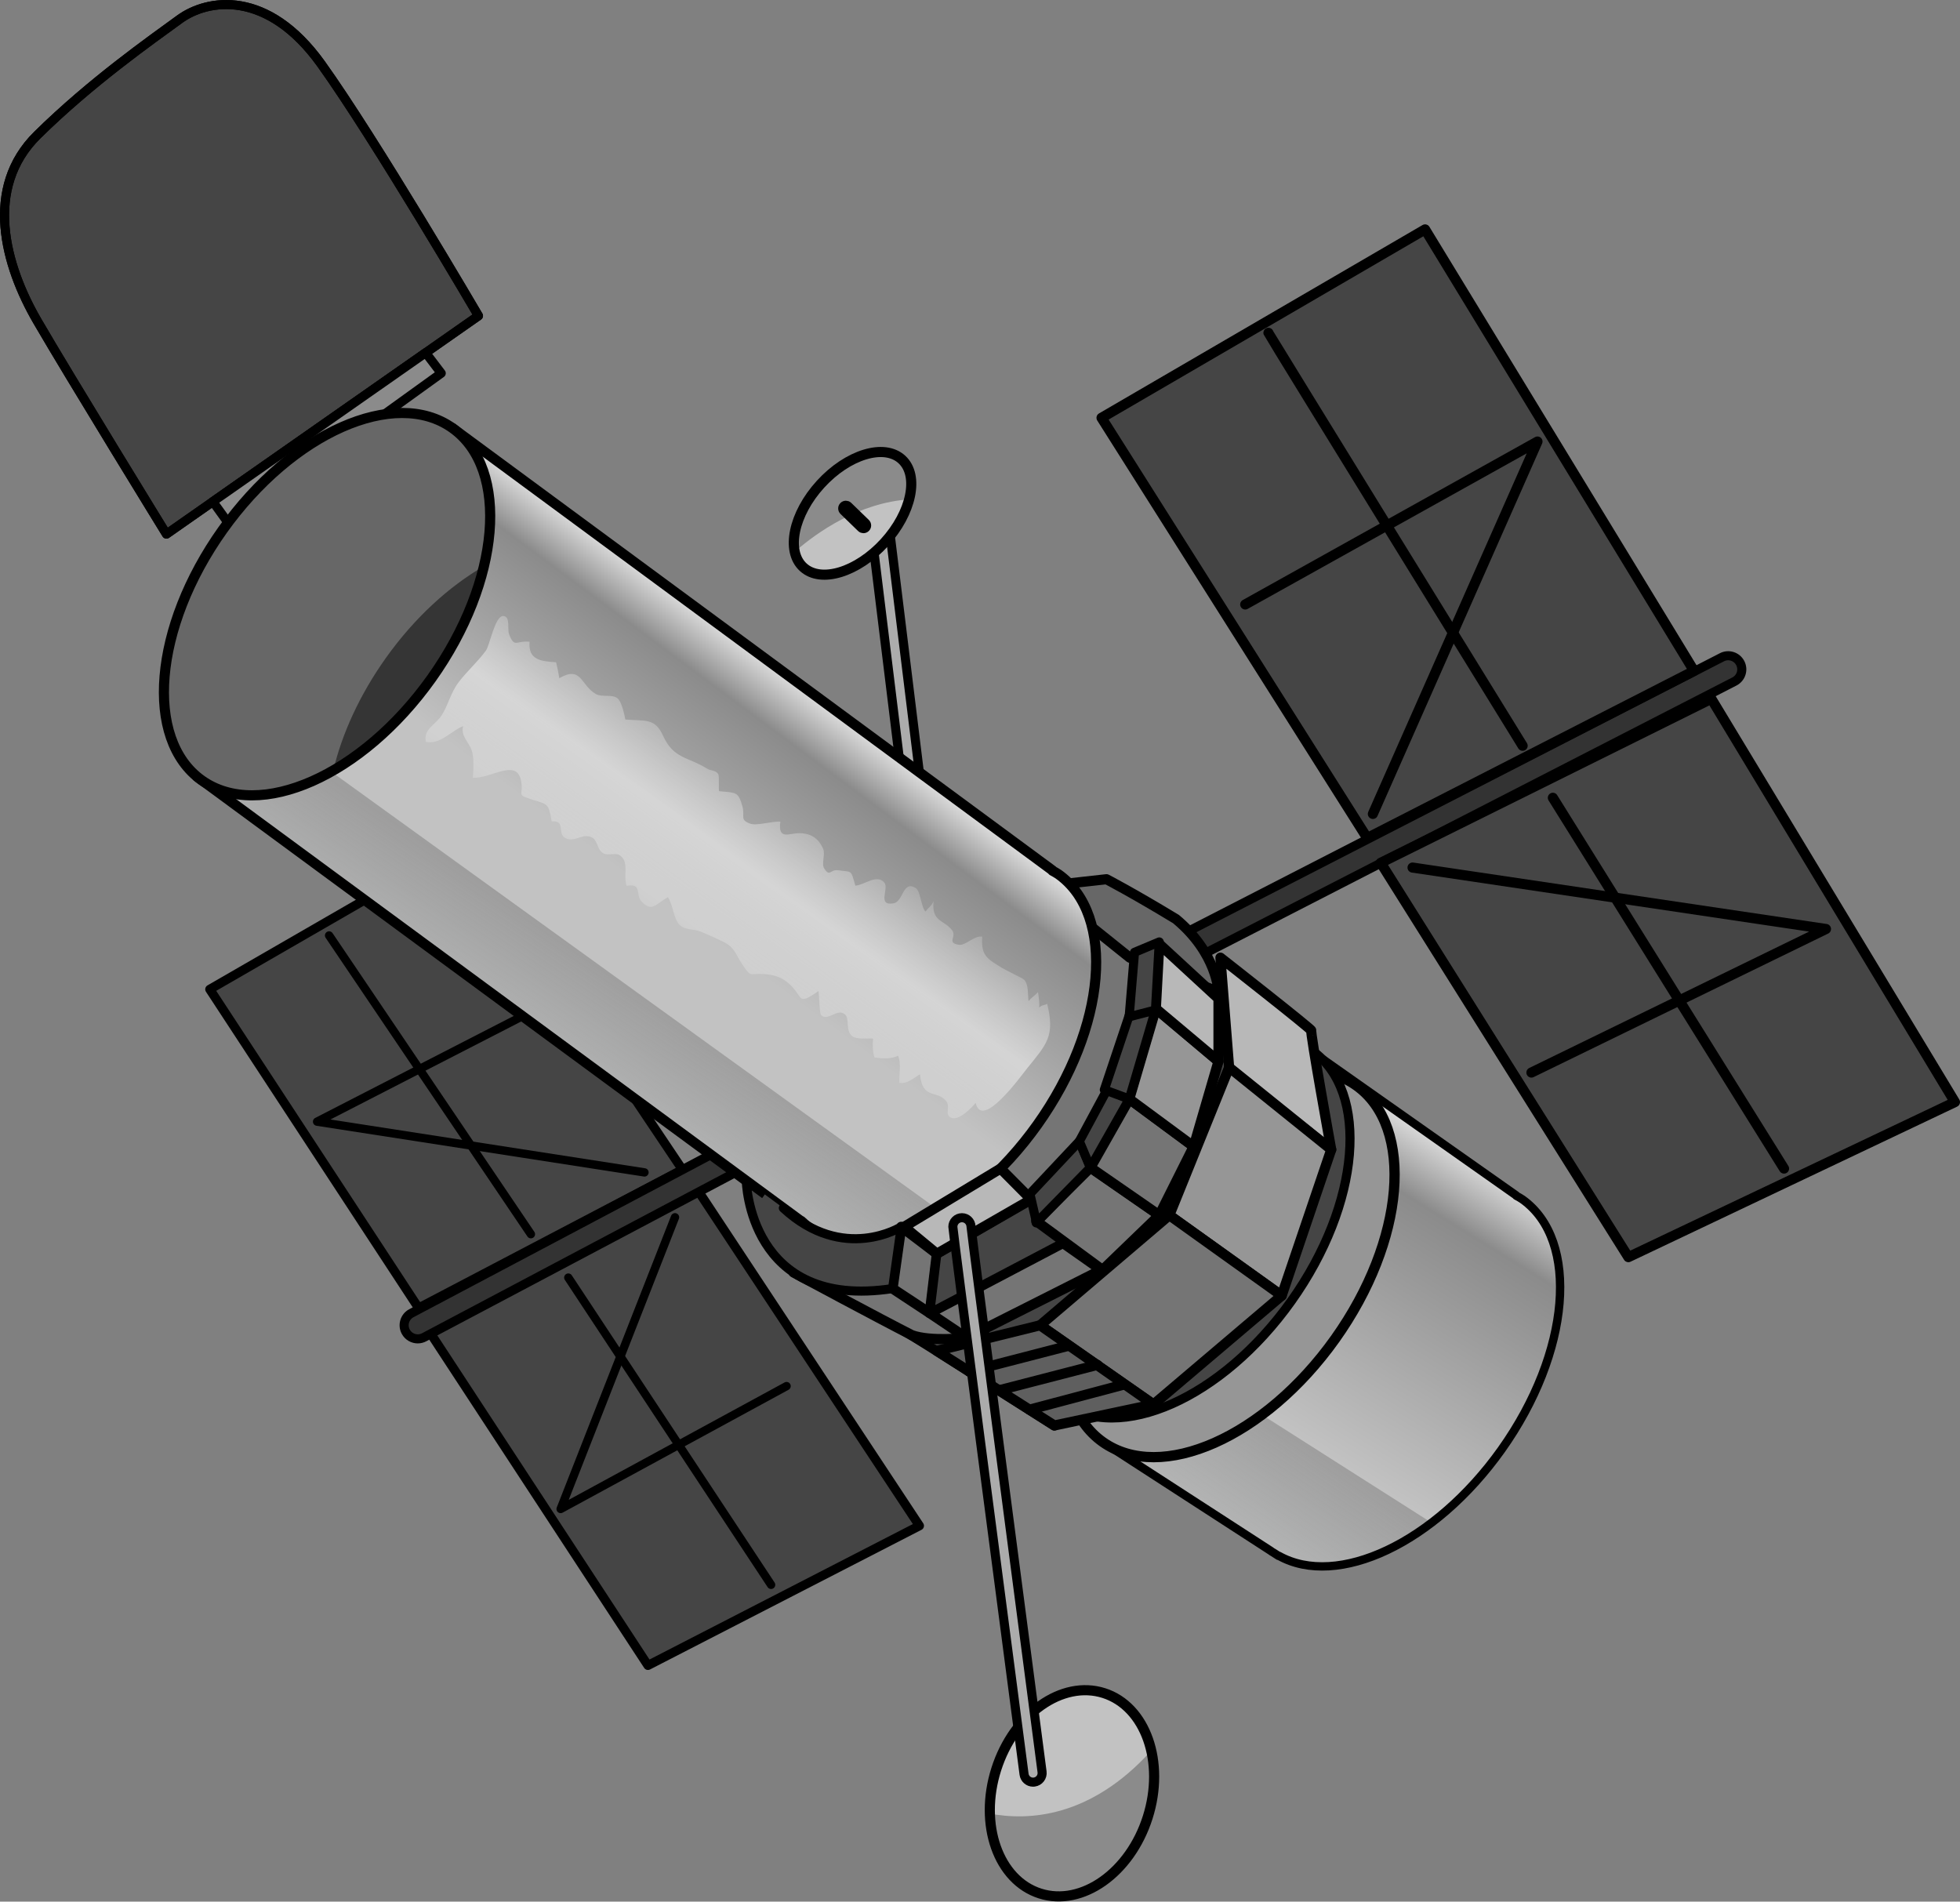<?xml version="1.0" encoding="utf-8"?>
<!-- Generator: Adobe Illustrator 16.0.0, SVG Export Plug-In . SVG Version: 6.00 Build 0)  -->
<!DOCTYPE svg PUBLIC "-//W3C//DTD SVG 1.1//EN" "http://www.w3.org/Graphics/SVG/1.1/DTD/svg11.dtd">
<svg version="1.1" id="Layer_1" xmlns="http://www.w3.org/2000/svg" xmlns:xlink="http://www.w3.org/1999/xlink" x="0px" y="0px"
	 width="338.979px" height="328.886px" viewBox="0 0 338.979 328.886" enable-background="new 0 0 338.979 328.886"
	 xml:space="preserve">
<rect x="0" y="0" width="338.979" height="328.886" fill="#808080" stroke="none"/>
<g>
	<g>
		
			<path fill="#333333" stroke="#000000" stroke-width="1.57" stroke-linecap="round" stroke-linejoin="round" stroke-miterlimit="10" d="
			M201.791,167.979c-0.854,0-1.679-0.468-2.096-1.282c-0.595-1.156-0.139-2.576,1.019-3.171l97.094-49.857
			c1.159-0.594,2.578-0.14,3.171,1.02c0.596,1.156,0.139,2.576-1.018,3.172l-97.094,49.858
			C202.522,167.893,202.153,167.979,201.791,167.979z"/>
		
			<polygon fill="#454545" stroke="#000000" stroke-width="1.57" stroke-linecap="round" stroke-linejoin="round" stroke-miterlimit="10" points="
			190.509,72.26 236.456,144.937 292.985,116.032 246.465,39.677 		"/>
		
			<polygon fill="#454545" stroke="#000000" stroke-width="1.57" stroke-linecap="round" stroke-linejoin="round" stroke-miterlimit="10" points="
			238.795,149.222 295.972,120.849 338.104,190.599 281.625,217.417 		"/>
		
			<polygon fill="none" stroke="#000000" stroke-width="1.75" stroke-linecap="round" stroke-linejoin="round" stroke-miterlimit="10" points="
			190.509,72.26 236.456,144.937 292.985,116.032 246.465,39.677 		"/>
		
			<path fill="none" stroke="#000000" stroke-width="1.75" stroke-linecap="round" stroke-linejoin="round" stroke-miterlimit="10" d="
			M219.375,57.566c0.113,0.335,43.961,71.41,43.961,71.41"/>
		
			<polyline fill="none" stroke="#000000" stroke-width="1.75" stroke-linecap="round" stroke-linejoin="round" stroke-miterlimit="10" points="
			215.359,104.54 265.904,76.364 237.437,140.763 		"/>
		
			<polygon fill="none" stroke="#000000" stroke-width="1.75" stroke-linecap="round" stroke-linejoin="round" stroke-miterlimit="10" points="
			238.795,149.222 295.972,120.849 338.104,190.599 281.625,217.417 		"/>
		
			<line fill="none" stroke="#000000" stroke-width="1.75" stroke-linecap="round" stroke-linejoin="round" stroke-miterlimit="10" x1="268.566" y1="137.975" x2="308.546" y2="202.098"/>
		
			<polyline fill="none" stroke="#000000" stroke-width="1.75" stroke-linecap="round" stroke-linejoin="round" stroke-miterlimit="10" points="
			264.858,185.495 315.799,160.667 244.3,150.043 		"/>
		
			<path fill="#757575" stroke="#000000" stroke-width="1.75" stroke-linecap="round" stroke-linejoin="round" stroke-miterlimit="10" d="
			M184.388,156.794l15.054,2.146c0,0,7.265,12.202,7.002,12.586c-0.262,0.384,18.481,12.712,17.969,13.969
			c-0.513,1.256-42.062,61.037-42.062,61.037l-24.636-15.623l-6.789-15.938v-5.65"/>
		<path fill="#676767" d="M210.735,171.526c0,0-0.188-6.607-7.355-12.58c-7.661-4.64-12.017-6.888-12.017-6.888l-11.31,1.26
			l15.34,12.305L210.735,171.526z"/>
		
			<path fill="none" stroke="#000000" stroke-width="1.75" stroke-linecap="round" stroke-linejoin="round" stroke-miterlimit="10" d="
			M210.735,171.526c0,0-0.188-6.607-7.355-12.58c-7.661-4.64-12.017-6.888-12.017-6.888l-11.31,1.26l15.34,12.305L210.735,171.526z"
			/>
		<linearGradient id="SVGID_1_" gradientUnits="userSpaceOnUse" x1="251.455" y1="198.583" x2="214.905" y2="257.653">
			<stop  offset="0" style="stop-color:#DBDBDB"/>
			<stop  offset="0.161" style="stop-color:#8B8B8B"/>
			<stop  offset="0.817" style="stop-color:#C2C2C2"/>
		</linearGradient>
		<path fill="url(#SVGID_1_)" d="M263.295,207.426c-0.336-0.24-0.702-0.42-1.057-0.625l-0.032-0.071l-33.777-23.787l-11.206,7.12
			l-3.83,5.353l-4.123,11.237l-7.036,11.613l-11.321,12.496v18.76l28.905,18.724c0.036,0.027,0.065,0.062,0.103,0.086
			c0.114,0.083,0.243,0.135,0.359,0.214l0.832,0.538l0.044-0.02c10.15,5.693,26.999-2.178,38.506-18.333
			C271.631,233.912,273.262,214.524,263.295,207.426z"/>
		<linearGradient id="SVGID_2_" gradientUnits="userSpaceOnUse" x1="221.159" y1="245.616" x2="203.101" y2="272.309">
			<stop  offset="0" style="stop-color:#7A7979;stop-opacity:0.5"/>
			<stop  offset="1" style="stop-color:#727979;stop-opacity:0"/>
		</linearGradient>
		<path fill="url(#SVGID_2_)" d="M199.496,232.747l-8.583,0.782v15.993l28.905,18.724c0.036,0.027,0.065,0.062,0.103,0.086
			c0.114,0.083,0.243,0.135,0.359,0.214l0.832,0.538l0.044-0.02c6.956,3.9,17.055,1.428,26.426-5.709L199.496,232.747z"/>
		
			<path fill="none" stroke="#000000" stroke-width="1.444" stroke-linecap="round" stroke-linejoin="round" stroke-miterlimit="10" d="
			M263.295,207.426c-0.336-0.24-0.702-0.42-1.057-0.625l-0.032-0.071l-33.777-23.787l-11.206,7.12l-3.83,5.353l-4.123,11.237
			l-7.036,11.613l-11.321,12.496v18.76l28.905,18.724c0.036,0.027,0.065,0.062,0.103,0.086c0.114,0.083,0.243,0.135,0.359,0.214
			l0.832,0.538l0.044-0.02c10.15,5.693,26.999-2.178,38.506-18.333C271.631,233.912,273.262,214.524,263.295,207.426z"/>
		
			<polygon fill="#454545" stroke="#000000" stroke-width="1.57" stroke-linecap="round" stroke-linejoin="round" stroke-miterlimit="10" points="
			159.015,263.877 120.632,205.779 74.343,230.416 112.064,288.031 		"/>
		
			<polyline fill="none" stroke="#000000" stroke-width="1.444" stroke-linecap="round" stroke-linejoin="round" stroke-miterlimit="10" points="
			136.036,239.723 96.963,260.974 116.74,210.526 		"/>
		
			<polygon fill="#454545" stroke="#000000" stroke-width="1.57" stroke-linecap="round" stroke-linejoin="round" stroke-miterlimit="10" points="
			118.029,202.297 72.393,226.217 36.28,171.097 80.135,145.795 		"/>
		
			<line fill="none" stroke="#000000" stroke-width="1.444" stroke-linecap="round" stroke-linejoin="round" stroke-miterlimit="10" x1="91.816" y1="213.447" x2="56.917" y2="161.786"/>
		
			<polyline fill="none" stroke="#000000" stroke-width="1.444" stroke-linecap="round" stroke-linejoin="round" stroke-miterlimit="10" points="
			93.438,174.156 54.842,193.986 111.459,202.764 		"/>
		
			<path fill="#333333" stroke="#000000" stroke-width="1.57" stroke-linecap="round" stroke-linejoin="round" stroke-miterlimit="10" d="
			M72.251,231.553c-0.832,0-1.641-0.443-2.068-1.227c-0.624-1.142-0.204-2.573,0.938-3.196l56.821-30.08
			c1.141-0.623,2.571-0.205,3.196,0.938c0.623,1.142,0.203,2.573-0.939,3.196l-56.82,30.08
			C73.02,231.46,72.634,231.553,72.251,231.553z"/>
		
			<line fill="none" stroke="#000000" stroke-width="1.444" stroke-linecap="round" stroke-linejoin="round" stroke-miterlimit="10" x1="133.358" y1="274.088" x2="98.289" y2="220.958"/>
		
			<path fill="#969696" stroke="#000000" stroke-width="1.771" stroke-linecap="round" stroke-linejoin="round" stroke-miterlimit="10" d="
			M234.587,187.743c10.085,7.182,8.436,26.799-3.677,43.816c-12.121,17.019-30.122,24.996-40.211,17.812
			c-10.086-7.183-8.433-26.8,3.689-43.819C206.503,188.537,224.499,180.56,234.587,187.743z"/>
		
			<path fill="#454545" stroke="#000000" stroke-width="1.57" stroke-linecap="round" stroke-linejoin="round" stroke-miterlimit="10" d="
			M226.958,181.717c9.968,7.098,8.336,26.484-3.635,43.303c-11.979,16.819-29.771,24.705-39.74,17.605
			c-9.968-7.101-8.334-26.487,3.646-43.308C199.203,182.5,216.988,174.619,226.958,181.717z"/>
		
			<path fill="#454545" stroke="#000000" stroke-width="1.57" stroke-linecap="round" stroke-linejoin="round" stroke-miterlimit="10" d="
			M162.026,233.621l-6.154-3.656l24.888-9.898l19.143-15.631c0,0,16.178,5.612,15.457,5.738
			c-0.72,0.126-41.576,29.293-41.576,29.293"/>
		
			<path fill="#ACACAC" stroke="#000000" stroke-width="1.57" stroke-linecap="round" stroke-linejoin="round" stroke-miterlimit="10" d="
			M157.7,137.452c-0.782,0-1.46-0.584-1.557-1.378l-5.205-42.397c-0.105-0.861,0.507-1.644,1.366-1.751
			c0.878-0.104,1.646,0.509,1.751,1.368l5.204,42.397c0.106,0.861-0.507,1.644-1.366,1.751
			C157.827,137.448,157.762,137.452,157.7,137.452z"/>
		<linearGradient id="SVGID_3_" gradientUnits="userSpaceOnUse" x1="139.608" y1="119.789" x2="107.488" y2="162.984">
			<stop  offset="0" style="stop-color:#DBDBDB"/>
			<stop  offset="0.161" style="stop-color:#8B8B8B"/>
			<stop  offset="0.817" style="stop-color:#C2C2C2"/>
		</linearGradient>
		<path fill="url(#SVGID_3_)" d="M183.051,151.197c-0.33-0.235-0.69-0.411-1.035-0.612l0.025-0.038L78.25,74.033l-44.173,60.283
			l104.461,76.867l0.02-0.029c0.365,0.326,0.718,0.664,1.12,0.948c9.969,7.101,27.762-0.781,39.739-17.601
			C191.388,177.683,193.019,158.295,183.051,151.197z"/>
		<linearGradient id="SVGID_4_" gradientUnits="userSpaceOnUse" x1="102.999" y1="165.683" x2="84.942" y2="192.376">
			<stop  offset="0" style="stop-color:#7A7979;stop-opacity:0.5"/>
			<stop  offset="1" style="stop-color:#727979;stop-opacity:0"/>
		</linearGradient>
		<path fill="url(#SVGID_4_)" d="M163.213,209.922L54.842,131.694l-15.74-4.234l-5.025,6.856l104.461,76.867l0.02-0.029
			c0.365,0.326,0.718,0.664,1.12,0.948C145.678,216.378,154.516,215.192,163.213,209.922z"/>
		
			<path fill="none" stroke="#000000" stroke-width="1.75" stroke-linecap="round" stroke-linejoin="round" stroke-miterlimit="10" d="
			M183.051,151.197c-0.33-0.235-0.69-0.411-1.035-0.612l0.025-0.038L78.25,74.033l-44.173,60.283l104.461,76.867l0.02-0.029
			c0.365,0.326,0.718,0.664,1.12,0.948c9.969,7.101,27.762-0.781,39.739-17.601C191.388,177.683,193.019,158.295,183.051,151.197z"
			/>
		
			<path fill="#757575" stroke="#000000" stroke-width="1.75" stroke-linecap="round" stroke-linejoin="round" stroke-miterlimit="10" d="
			M167.178,231.384c0,0-6.211,0.709-9.463-0.476c-4.977-2.511-20.479-10.843-20.479-10.843l16.635,0.25L167.178,231.384z"/>
		
			<polygon fill="#757575" stroke="#000000" stroke-width="1.75" stroke-linecap="round" stroke-linejoin="round" stroke-miterlimit="10" points="
			155.872,212.17 162.026,216.834 160.793,227.09 154.367,222.853 		"/>
		
			<path fill="#454545" stroke="#000000" stroke-width="1.57" stroke-linecap="round" stroke-linejoin="round" stroke-miterlimit="10" d="
			M155.872,212.17c0,0-10.02,6.357-20.394-3.239c0.019,0.013-6.407-4.713-6.407-4.713s0.412,22.462,25.296,18.635
			C154.847,219.445,155.872,212.17,155.872,212.17z"/>
		
			<polygon fill="#757575" stroke="#000000" stroke-width="1.75" stroke-linecap="round" stroke-linejoin="round" stroke-miterlimit="10" points="
			160.793,227.09 183.84,214.97 190.471,219.632 167.178,231.384 		"/>
		
			<path fill="#454545" stroke="#000000" stroke-width="1.57" stroke-linecap="round" stroke-linejoin="round" stroke-miterlimit="10" d="
			M162.026,216.834c0.262,0.059,21.814-12.616,21.814-12.616v10.752l-23.047,12.12L162.026,216.834z"/>
		
			<path fill="#B8B8B8" stroke="#000000" stroke-width="1.75" stroke-linecap="round" stroke-linejoin="round" stroke-miterlimit="10" d="
			M212.602,184.948l-1.533-19.325c0,0,15.988,12.526,15.723,12.613c-0.266,0.088,3.445,20.581,3.445,20.581L212.602,184.948z"/>
		
			<polygon fill="#969696" stroke="#000000" stroke-width="1.75" stroke-linecap="round" stroke-linejoin="round" stroke-miterlimit="10" points="
			212.575,184.595 202.234,210.173 221.667,224.08 230.237,198.817 		"/>
		
			<polygon fill="#757575" stroke="#000000" stroke-width="1.75" stroke-linecap="round" stroke-linejoin="round" stroke-miterlimit="10" points="
			202.234,210.173 179.885,229.205 199.496,242.894 221.667,224.08 		"/>
		
			<polygon fill="#5F5F5F" stroke="#000000" stroke-width="1.75" stroke-linecap="round" stroke-linejoin="round" stroke-miterlimit="10" points="
			179.885,229.205 179.206,229.371 162.026,233.621 182.351,246.532 199.496,242.894 		"/>
		
			<line fill="none" stroke="#000000" stroke-width="1.75" stroke-linecap="round" stroke-linejoin="round" stroke-miterlimit="10" x1="167.607" y1="237.193" x2="184.8" y2="232.747"/>
		
			<line fill="none" stroke="#000000" stroke-width="1.75" stroke-linecap="round" stroke-linejoin="round" stroke-miterlimit="10" x1="173.005" y1="240.389" x2="189.788" y2="236.049"/>
		
			<line fill="none" stroke="#000000" stroke-width="1.75" stroke-linecap="round" stroke-linejoin="round" stroke-miterlimit="10" x1="178.048" y1="243.797" x2="194.335" y2="239.466"/>
		
			<path fill="#454545" stroke="#000000" stroke-width="1.57" stroke-linecap="round" stroke-linejoin="round" stroke-miterlimit="10" d="
			M28.785,92.371c0,0-16.697-27.149-22.323-36.834c-5.628-9.683-9.292-23.03,0-32.19c9.29-9.16,19.76-16.488,24.599-20.021
			c4.844-3.533,15.179-5.233,24.472,7.721C64.823,24,82.75,54.621,82.75,54.621L28.785,92.371z"/>
		
			<path fill="none" stroke="#000000" stroke-width="1.57" stroke-linecap="round" stroke-linejoin="round" stroke-miterlimit="10" d="
			M28.785,92.371c0,0-16.697-27.149-22.323-36.834c-5.628-9.683-9.292-23.03,0-32.19c9.29-9.16,19.76-16.488,24.599-20.021
			c4.844-3.533,15.179-5.233,24.472,7.721C64.823,24,82.75,54.621,82.75,54.621L28.785,92.371z"/>
		<polygon fill="#8B8B8B" points="36.815,86.752 39.786,90.879 76.311,64.55 73.619,61.007 		"/>
		
			<polygon fill="none" stroke="#000000" stroke-width="1.57" stroke-linecap="round" stroke-linejoin="round" stroke-miterlimit="10" points="
			36.815,86.752 39.786,90.879 76.311,64.55 73.619,61.007 		"/>
		<path fill="#676767" d="M78.25,74.033c9.967,7.099,8.337,26.486-3.635,43.305c-11.978,16.819-29.771,24.701-39.739,17.602
			c-9.97-7.097-8.333-26.485,3.645-43.306C50.494,74.818,68.28,66.934,78.25,74.033z"/>
		<path fill="#353535" d="M66.735,113.792c-4.539,6.375-7.586,13.114-9.086,19.418c6.007-3.469,11.988-8.885,16.966-15.873
			c4.536-6.374,7.58-13.113,9.08-19.416C77.69,101.39,71.709,106.805,66.735,113.792z"/>
		
			<path fill="none" stroke="#000000" stroke-width="1.75" stroke-linecap="round" stroke-linejoin="round" stroke-miterlimit="10" d="
			M78.25,74.033c9.967,7.099,8.337,26.486-3.635,43.305c-11.978,16.819-29.771,24.701-39.739,17.602
			c-9.97-7.097-8.333-26.485,3.645-43.306C50.494,74.818,68.28,66.934,78.25,74.033z"/>
		
			<ellipse transform="matrix(0.674 -0.738 0.738 0.674 -17.505 137.837)" fill="#C2C2C2" cx="147.539" cy="88.767" rx="12.639" ry="7.491"/>
		<path fill="#8B8B8B" d="M142.01,83.715c-3.514,3.85-5.15,8.411-4.483,11.639c3.719-3.232,10.993-8.43,19.796-8.996
			c0.746-2.852,0.388-5.419-1.26-6.923C153.008,76.646,146.718,78.563,142.01,83.715z"/>
		
			<ellipse transform="matrix(0.674 -0.738 0.738 0.674 -17.505 137.837)" fill="none" stroke="#000000" stroke-width="1.75" stroke-linecap="round" stroke-linejoin="round" stroke-miterlimit="10" cx="147.539" cy="88.767" rx="12.639" ry="7.491"/>
		
			<path fill="#3B3B3B" stroke="#000000" stroke-width="1.57" stroke-linecap="round" stroke-linejoin="round" stroke-miterlimit="10" d="
			M149.332,91.428c-0.138,0-0.275-0.052-0.384-0.156l-3.036-2.947c-0.218-0.21-0.222-0.559-0.011-0.775
			c0.212-0.219,0.561-0.225,0.777-0.013l3.037,2.947c0.217,0.211,0.222,0.56,0.01,0.777
			C149.619,91.373,149.474,91.428,149.332,91.428z"/>
		
			<ellipse transform="matrix(0.953 0.303 -0.303 0.953 102.858 -41.582)" fill="#C2C2C2" cx="185.229" cy="310.182" rx="13.74" ry="18.188"/>
		<path fill="#8B8B8B" d="M171.04,313.63c0.176,6.615,3.395,12.203,8.671,13.882c7.23,2.304,15.563-3.589,18.611-13.161
			c1.266-3.975,1.407-7.95,0.639-11.415C188.598,314.291,177.991,314.981,171.04,313.63z"/>
		
			<ellipse transform="matrix(0.953 0.303 -0.303 0.953 102.858 -41.582)" fill="none" stroke="#000000" stroke-width="1.75" stroke-linecap="round" stroke-linejoin="round" stroke-miterlimit="10" cx="185.229" cy="310.182" rx="13.74" ry="18.188"/>
		
			<polygon fill="#B8B8B8" stroke="#000000" stroke-width="1.75" stroke-linecap="round" stroke-linejoin="round" stroke-miterlimit="10" points="
			156.38,212.17 173.043,202.098 178.344,207.443 162.026,216.834 		"/>
		
			<path fill="#ACACAC" stroke="#000000" stroke-width="1.57" stroke-linecap="round" stroke-linejoin="round" stroke-miterlimit="10" d="
			M178.666,308.219c-0.777,0-1.453-0.576-1.556-1.367c-3.703-28.2-12.313-93.88-12.313-94.682c0-0.867,0.702-1.57,1.57-1.57
			c0.839,0,1.524,0.659,1.569,1.487c0.178,1.959,8.108,62.522,12.287,94.357c0.113,0.858-0.492,1.646-1.353,1.76
			C178.801,308.213,178.733,308.219,178.666,308.219z"/>
		
			<polygon fill="#757575" stroke="#000000" stroke-width="1.75" stroke-linecap="round" stroke-linejoin="round" stroke-miterlimit="10" points="
			179.206,211.183 188.584,201.926 200.496,210.173 190.686,219.632 		"/>
		
			<polygon fill="#757575" stroke="#000000" stroke-width="1.75" stroke-linecap="round" stroke-linejoin="round" stroke-miterlimit="10" points="
			188.584,201.926 195.306,190.063 206.444,198.289 200.496,210.173 		"/>
		
			<polygon fill="#969696" stroke="#000000" stroke-width="1.75" stroke-linecap="round" stroke-linejoin="round" stroke-miterlimit="10" points="
			195.306,190.063 199.902,174.441 210.735,183.55 206.444,198.289 		"/>
		
			<polygon fill="#B8B8B8" stroke="#000000" stroke-width="1.75" stroke-linecap="round" stroke-linejoin="round" stroke-miterlimit="10" points="
			199.902,174.441 200.499,163.271 210.735,172.705 210.735,183.55 		"/>
		
			<polyline fill="#454545" stroke="#000000" stroke-width="1.57" stroke-linecap="round" stroke-linejoin="round" stroke-miterlimit="10" points="
			179.206,211.183 178.123,206.476 186.667,197.379 188.584,201.926 179.206,211.491 		"/>
		
			<polygon fill="#454545" stroke="#000000" stroke-width="1.57" stroke-linecap="round" stroke-linejoin="round" stroke-miterlimit="10" points="
			188.584,201.926 186.667,197.379 191.461,188.475 195.306,190.063 		"/>
		
			<polygon fill="#454545" stroke="#000000" stroke-width="1.57" stroke-linecap="round" stroke-linejoin="round" stroke-miterlimit="10" points="
			195.306,190.063 199.833,174.674 195.306,175.587 190.988,188.475 		"/>
		
			<polyline fill="#454545" stroke="#000000" stroke-width="1.57" stroke-linecap="round" stroke-linejoin="round" stroke-miterlimit="10" points="
			195.306,175.587 196.215,164.699 200.496,162.906 199.833,174.674 195.211,175.874 		"/>
	</g>
	
		<linearGradient id="SVGID_5_" gradientUnits="userSpaceOnUse" x1="146.685" y1="145.871" x2="120.212" y2="186.122" gradientTransform="matrix(0.999 0.041 -0.041 0.999 2.044 -20.53)">
		<stop  offset="0" style="stop-color:#FFFFFF;stop-opacity:0"/>
		<stop  offset="0.478" style="stop-color:#FFFFFF;stop-opacity:0.7"/>
		<stop  offset="1" style="stop-color:#FFFFFF;stop-opacity:0"/>
	</linearGradient>
	<path opacity="0.7" fill="url(#SVGID_5_)" d="M84.032,112.523c-1.449,1.985-3.223,3.507-4.708,5.459
		c-1.413,1.861-1.772,3.91-2.946,5.746c-1.074,1.677-3.169,2.292-2.729,4.585c2.562,0.487,4.442-1.971,6.443-2.727
		c-0.421,1.791,0.96,2.631,1.494,4.214c0.414,1.232,0.315,3.39,0.182,4.713c3.098,0.186,7.472-3.347,8.316,0.372
		c0.621,2.743-1.1,2.442,2.091,3.45c2.577,0.815,2.665,0.55,3.244,3.722c2.469-0.233,0.893,2.077,2.337,2.874
		c1.659,0.917,3.175-1.121,4.821,0.037c0.822,0.578,0.684,1.998,1.778,2.609c0.801,0.449,2.107-0.138,2.782,0.308
		c1.75,1.152,0.619,3.334,1.219,5.316c2.784-0.491,1.465,1.519,2.625,2.739c1.751,1.84,2.354,0.465,4.518-0.766
		c0.902,1.213,0.983,3.817,2.083,4.823c0.972,0.892,2.289,0.624,3.515,1.097c1.213,0.47,2.789,1.215,3.845,1.71
		c2.294,1.081,2.177,2.242,3.73,4.424c1.366,1.918,1.051,1.022,3.494,1.235c1.542,0.136,2.697,0.402,3.914,1.356
		c3.087,2.414,1.459,4.37,5.471,1.58c0.157,0.689,0.133,3.89,0.488,4.198c1.239,1.071,2.733-1.312,4.11-0.146
		c0.834,0.704,0.016,2.871,1.268,3.777c0.811,0.587,2.615,0.299,3.584,0.394c-0.098,1.077-0.089,2.244,0.236,3.275
		c1.401,0.176,2.812,0.294,4.094-0.317c0.544,1.427,0.172,3.157,0.185,4.682c1.387,0.263,2.48-0.829,3.585-1.467
		c0.478,4.499,2.84,2.601,4.546,4.64c0.768,0.921-0.319,2.282,0.778,2.844c1.358,0.689,3.625-1.706,4.318-2.549
		c1.041,4.806,7.812-4.615,8.815-5.859c3.471-4.306,4.922-5.604,3.551-11.265c-0.403,0.257-0.927,0.174-1.387,0.653
		c0.096-0.933-0.094-1.78-0.196-2.687c-0.325,0.429-1.285,1.068-1.637,1.584c-0.173-1.308,0.028-2.812-0.735-3.68
		c-0.28-0.319-3.299-1.72-3.894-2.094c-2.444-1.535-3.644-2.019-3.38-5.403c-1.502-0.199-2.88,1.668-4.148,1.411
		c-2.042-0.412-0.209-1.356-1.071-2.508c-1.399-1.865-3.604-1.383-3.192-5.086c-0.24,0.77-1.01,1.288-1.411,1.863
		c-0.764-0.791-0.854-3.604-1.708-4.101c-2.268-1.321-2.083,2.371-3.823,2.673c-2.882,0.499-0.723-2.587-1.581-3.596
		c-1.296-1.527-3.4,0.414-5.013,0.536c-0.813-2.913-0.581-2.3-2.928-2.658c-1.455-0.223-1.433,1.245-2.456-0.307
		c-0.51-0.772,0.208-2.452-0.177-3.377c-0.896-2.15-2.576-2.728-4.093-2.737c-1.788-0.011-3.772,1.28-3.313-1.988
		c-1.317-0.12-4.122,0.758-5.201,0.352c-1.947-0.732-0.84-1.197-1.38-3.061c-0.723-2.496-1.056-2.28-3.989-2.56
		c-0.178-0.018,0.064-2.604-0.186-2.978c-0.465-0.692-1.251-0.511-1.913-0.923c-3.377-2.095-5.803-1.678-7.617-5.688
		c-1.436-3.178-3.13-2.488-6.533-2.812c-0.151-0.866-0.635-3.077-1.341-3.663c-0.903-0.744-2.711-0.146-3.758-0.742
		c-2.626-1.499-2.453-4.978-6.314-2.741c-0.156-0.957-0.337-1.854-0.552-2.752c-2.504-0.173-4.873-0.317-4.591-3.547
		c-2.357-0.248-2.58,1.169-3.544-1.297c-0.353-0.898,0.29-3.081-1.012-3.153C85.618,106.464,84.714,111.587,84.032,112.523z"/>
</g>
</svg>
